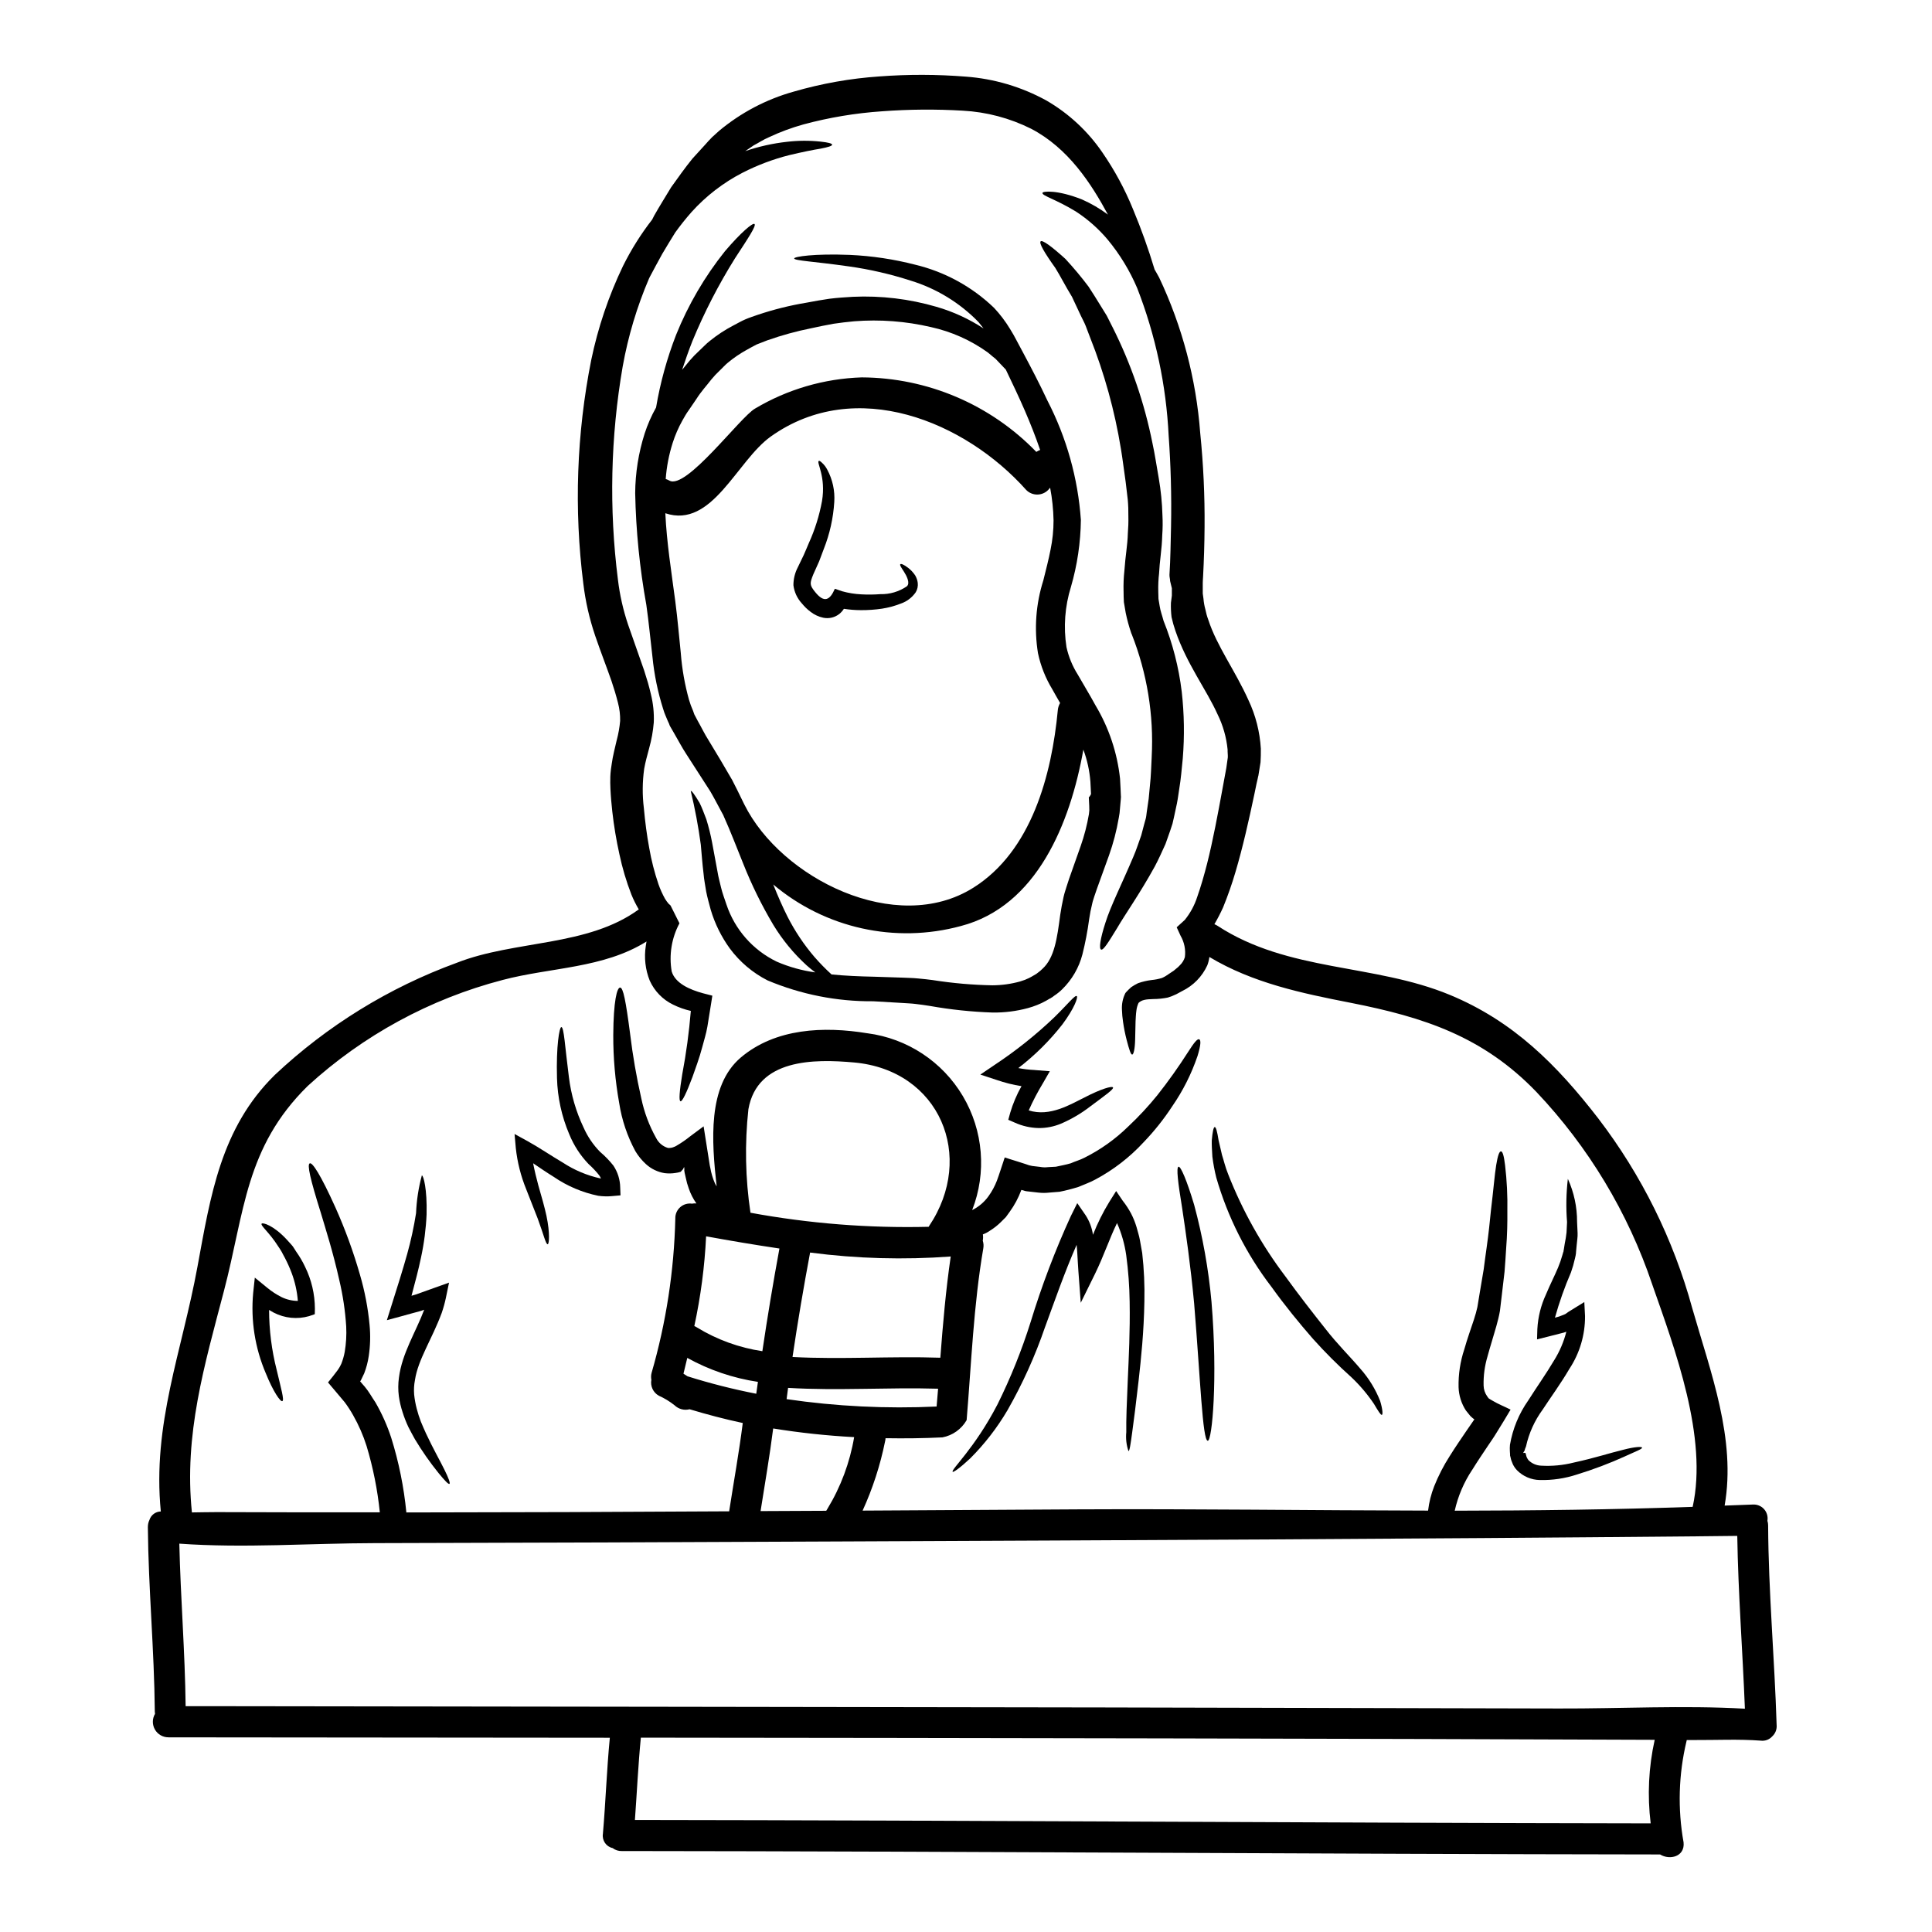 <?xml version="1.0" encoding="UTF-8"?>
<!-- Uploaded to: SVG Find, www.svgrepo.com, Generator: SVG Find Mixer Tools -->
<svg fill="#000000" width="800px" height="800px" version="1.1" viewBox="144 144 512 512" xmlns="http://www.w3.org/2000/svg">
 <g>
  <path d="m614.83 601.18c0.086 1.125-0.348 2.227-1.18 2.988-0.766 0.852-1.906 1.27-3.043 1.121-5.785-0.438-11.809-0.133-17.594-0.164h-2.004c-0.027 0.109-0.051 0.219-0.078 0.359v-0.004c-2.094 8.773-2.356 17.887-0.766 26.766 0.395 3.777-3.648 4.793-6.223 3.203-91.711-0.109-183.42-0.824-275.15-0.906v0.004c-0.879 0.027-1.742-0.254-2.441-0.789-1.723-0.379-2.848-2.035-2.574-3.777 0.734-8.496 1.012-16.992 1.836-25.461-67.277-0.078-116.94-0.109-116.94-0.109v-0.004c-1.488 0.016-2.871-0.77-3.613-2.059-0.742-1.289-0.734-2.879 0.023-4.16-0.035-0.207-0.055-0.418-0.059-0.629-0.137-16.309-1.699-32.559-1.84-48.895h0.004c-0.004-0.641 0.137-1.277 0.414-1.859 0.418-1.32 1.629-2.227 3.016-2.25-2.273-23.16 5.562-42.262 9.703-64.812 3.481-18.859 6.164-36.75 20.469-50.836h-0.004c13.914-13.094 30.34-23.219 48.285-29.766 15.352-6.031 34.637-4.219 48.207-14.141h0.004c-0.742-1.258-1.395-2.566-1.949-3.918-1.348-3.473-2.41-7.047-3.18-10.691-0.832-3.742-1.461-7.531-1.891-11.344-0.215-1.969-0.395-3.938-0.492-6.031-0.055-1.043-0.055-2.082-0.027-3.234 0.027-0.602 0.055-1.066 0.164-1.945l0.219-1.48c0.109-0.906 0.355-2.082 0.602-3.18 0.242-1.012 0.465-2.027 0.711-3.039l0.004 0.004c0.449-1.676 0.75-3.391 0.902-5.117 0.027-1.609-0.164-3.215-0.574-4.769-0.273-0.988-0.52-2.055-0.824-2.988l-0.879-2.754c-1.312-3.781-2.902-7.812-4.356-12.086v-0.004c-1.512-4.457-2.559-9.055-3.121-13.727-2.496-19.746-1.789-39.766 2.09-59.285 1.789-8.613 4.613-16.98 8.418-24.91 2.16-4.352 4.746-8.473 7.727-12.305 0.191-0.359 0.355-0.711 0.547-1.07 1.371-2.438 2.934-4.902 4.496-7.512 1.781-2.465 3.59-5.07 5.644-7.59l3.402-3.727c0.602-0.656 1.066-1.23 1.805-1.949l1.812-1.641h-0.004c5.789-4.84 12.543-8.395 19.809-10.426 7.418-2.156 15.043-3.508 22.75-4.031 7.609-0.57 15.25-0.551 22.859 0.055 7.496 0.551 14.789 2.711 21.375 6.336 5.91 3.422 10.977 8.133 14.828 13.773 3.227 4.68 5.938 9.695 8.082 14.957 2.195 5.246 4.113 10.602 5.75 16.047 0.395 0.711 0.824 1.398 1.203 2.137h0.004c6.129 12.957 9.816 26.93 10.883 41.219 0.836 8.277 1.223 16.594 1.152 24.91-0.027 4.301-0.164 8.742-0.395 13.152-0.027 0.547-0.086 1.098-0.086 1.645v2.793l0.191 1.398v0.004c0.078 0.949 0.242 1.883 0.496 2.801 0.188 0.949 0.449 1.887 0.789 2.793 2.269 6.988 7.125 13.453 10.629 21.254 1.91 4.043 3.027 8.414 3.289 12.879 0 1.18 0 2.523-0.082 3.594-0.164 0.93-0.305 1.863-0.438 2.754l-0.059 0.355-0.082 0.496-0.051 0.16-0.137 0.656-0.305 1.32c-0.191 0.875-0.355 1.777-0.547 2.656-1.508 7.152-3.07 14.086-4.988 20.582-0.941 3.215-2.047 6.383-3.312 9.484-0.691 1.527-1.461 3.019-2.309 4.465 0.277 0.102 0.539 0.234 0.789 0.395 18.801 12.305 41.492 10 61.609 18.332 16.855 6.988 28.34 18.523 39.359 32.773v0.004c11.461 14.988 19.906 32.051 24.879 50.25 4.852 16.965 11.676 34.668 8.582 52.316 2.469-0.109 4.934-0.164 7.398-0.277v0.004c1.137-0.094 2.258 0.344 3.027 1.184 0.77 0.844 1.105 1.996 0.91 3.121 0.125 0.383 0.188 0.781 0.191 1.184 0.09 17.672 1.707 35.293 2.254 52.969zm-8.414-4.356c-0.602-15.27-1.777-30.504-2.023-45.797-3.402 0.055-6.801 0.082-10.199 0.109-76.129 0.711-152.24 1.039-228.37 1.371-40.805 0.195-81.617 0.34-122.45 0.438-17.02 0.027-34.75 1.371-51.852 0.137 0.332 14.363 1.508 28.695 1.672 43.082h13.148c76.82 0.105 153.83 0.191 230.61 0.328 40.07 0.082 80.129 0.172 120.18 0.277 16.281 0.055 32.969-0.879 49.277 0.055zm-13.84-53.5c4.059-18.391-4.66-41.656-10.742-59.004h0.004c-6.418-19-16.883-36.383-30.672-50.945-14.137-14.688-29.762-19.789-49.199-23.617-13.07-2.551-25.977-5.262-37.465-12.145v0.004c-0.098 0.75-0.281 1.484-0.547 2.191-1.359 2.981-3.715 5.394-6.656 6.824-0.547 0.305-1.066 0.574-1.574 0.852h-0.004c-0.723 0.352-1.473 0.645-2.242 0.879-1.254 0.254-2.531 0.387-3.812 0.395-2.082 0.055-3.07 0.219-3.938 1.016-0.301 0.648-0.496 1.34-0.574 2.055-0.137 0.961-0.164 1.918-0.219 2.82-0.055 1.867-0.082 3.453-0.109 4.742-0.055 2.629-0.414 4.082-0.789 4.082s-0.789-1.316-1.453-3.836c-0.41-1.578-0.73-3.18-0.961-4.797-0.164-1.07-0.262-2.152-0.297-3.234-0.09-1.523 0.219-3.043 0.898-4.41l0.059-0.078 0.109-0.141 0.004-0.004c0.438-0.48 0.902-0.941 1.391-1.371 0.57-0.387 1.168-0.734 1.785-1.039 1.172-0.414 2.383-0.699 3.617-0.848 0.934-0.086 1.859-0.27 2.754-0.547 0.332-0.145 0.652-0.309 0.961-0.496l1.48-0.984c0.461-0.273 0.895-0.594 1.285-0.961 0.383-0.281 0.73-0.605 1.043-0.961 0.605-0.578 1.047-1.309 1.289-2.109 0.262-1.973-0.145-3.981-1.148-5.699l-1.016-2.219 2.137-1.945c1.477-1.824 2.602-3.906 3.316-6.141 0.957-2.711 1.805-5.672 2.602-8.77 1.574-6.25 2.824-12.988 4.141-20.172 0.301-1.723 0.629-3.453 0.957-5.207 0.137-0.93 0.246-1.863 0.395-2.793 0.027-0.789-0.082-1.371-0.055-2.055-0.316-3.273-1.227-6.457-2.684-9.402-2.938-6.523-8.113-13.238-11.133-22.043v0.004c-0.418-1.203-0.766-2.43-1.039-3.672-0.152-1.258-0.207-2.519-0.164-3.785l0.246-1.922v-1.945l-0.465-1.918c0-0.551-0.191-1.098-0.168-1.645 0.277-4.356 0.305-8.578 0.414-12.773 0.164-8.355-0.082-16.441-0.629-24.062v0.008c-0.648-13.41-3.461-26.625-8.332-39.137-1.969-4.633-4.598-8.953-7.805-12.836-2.43-2.894-5.277-5.414-8.449-7.477-5.375-3.289-9.016-4.168-8.855-4.938 0.055-0.465 3.977-0.848 10.496 1.754 2.43 1.074 4.727 2.418 6.852 4.004-4.356-8.086-10.441-17.598-20.391-22.773-5.637-2.809-11.785-4.434-18.074-4.773-7.121-0.422-14.262-0.367-21.375 0.164-7.051 0.477-14.039 1.641-20.863 3.481-3.137 0.875-6.199 2.012-9.145 3.398-1.453 0.602-2.715 1.48-4.055 2.164l-1.727 1.18-0.496 0.332-0.004 0.004c3.582-1.223 7.285-2.051 11.047-2.469 2.953-0.352 5.934-0.371 8.891-0.059 2.059 0.219 3.098 0.492 3.098 0.824s-1.066 0.656-3.016 1.039c-1.945 0.305-4.793 0.879-8.359 1.727-4.281 1.082-8.426 2.648-12.359 4.66-5.106 2.633-9.691 6.168-13.535 10.438-1.523 1.727-2.961 3.527-4.305 5.398-1.207 1.949-2.363 3.836-3.43 5.648-1.148 2.109-2.273 4.137-3.285 6.082-0.055 0.137-0.137 0.277-0.219 0.441-3.207 7.484-5.551 15.309-6.988 23.32-3.223 18.68-3.648 37.734-1.262 56.535 0.484 4.047 1.387 8.035 2.688 11.895 1.426 4.082 2.852 8.113 4.246 12.113l1.016 3.285c0.328 1.07 0.52 2.027 0.789 3.07v0.004c0.605 2.434 0.863 4.941 0.758 7.449-0.188 2.316-0.602 4.613-1.23 6.852l-0.738 2.793c-0.191 0.82-0.395 1.574-0.574 2.629-0.484 3.465-0.512 6.973-0.086 10.445 0.328 3.617 0.789 7.18 1.426 10.578 0.562 3.246 1.379 6.445 2.441 9.566 0.469 1.344 1.055 2.644 1.75 3.887 0.285 0.465 0.605 0.906 0.961 1.32 0.277 0.273 0.492 0.395 0.492 0.438l2.363 4.723c-2.09 3.91-2.812 8.402-2.055 12.77 0.934 3.125 4.766 4.82 8.332 5.781l2.438 0.629-0.328 2.086c-0.359 2.16-0.66 4.219-0.988 6.137s-0.906 3.644-1.316 5.262c-0.852 3.262-1.895 5.902-2.633 8.059-1.613 4.301-2.711 6.551-3.176 6.438-0.465-0.109-0.277-2.629 0.465-7.152v0.004c1.051-5.555 1.812-11.164 2.273-16.797-1.633-0.367-3.219-0.93-4.723-1.676-2.734-1.328-4.918-3.578-6.168-6.356-1.164-2.91-1.523-6.082-1.043-9.184 0.055-0.395 0.137-0.789 0.191-1.18-11.414 7.152-25.352 6.824-38.125 10.195h0.004c-19.25 5.016-36.98 14.66-51.656 28.09-16.578 16.309-16.715 33.406-22.199 54.289-5.207 19.867-10.629 38.07-8.496 58.73 2.191-0.027 4.387-0.082 6.555-0.082 14.414 0.055 28.828 0.074 43.246 0.055h-0.004c-0.609-5.953-1.785-11.836-3.508-17.566-0.898-2.84-2.094-5.578-3.566-8.168-0.672-1.199-1.422-2.352-2.242-3.453-1.508-1.777-2.961-3.543-4.414-5.234 0.902-1.121 1.805-2.219 2.574-3.285l0.395-0.605c0.074-0.102 0.141-0.211 0.191-0.328l0.359-0.711c0.402-1.02 0.707-2.074 0.906-3.148 0.375-2.227 0.508-4.488 0.395-6.742-0.262-4.156-0.875-8.281-1.84-12.332-1.668-7.477-3.562-13.32-4.902-17.844-2.82-8.984-3.672-12.797-2.906-13.07 0.684-0.277 2.824 2.906 6.769 11.648v-0.004c2.594 5.797 4.773 11.766 6.523 17.871 1.277 4.356 2.129 8.828 2.551 13.348 0.262 2.738 0.188 5.5-0.223 8.223-0.23 1.562-0.633 3.098-1.203 4.574l-0.551 1.152c-0.078 0.195-0.168 0.391-0.273 0.574l-0.164 0.277-0.082 0.164 0.082 0.078h0.027l0.332 0.395 0.789 0.906c1.066 1.258 1.836 2.711 2.793 4.109v-0.004c1.734 2.992 3.148 6.16 4.219 9.449 2.008 6.43 3.348 13.051 4 19.758 28.531-0.023 57.051-0.125 85.562-0.301v-0.109c1.207-7.781 2.606-15.512 3.59-23.293-4.766-1.016-9.445-2.246-14.086-3.644h-0.004c-1.414 0.363-2.918-0.031-3.973-1.043-1.281-1.023-2.691-1.883-4.191-2.551-1.492-0.84-2.285-2.535-1.969-4.219-0.117-0.598-0.098-1.215 0.055-1.809 3.856-13.312 5.969-27.07 6.293-40.93-0.035-1.141 0.438-2.234 1.289-2.992 0.852-0.762 1.992-1.105 3.121-0.941 0.391-0.078 0.785-0.094 1.18-0.059-0.867-1.219-1.547-2.555-2.027-3.973-0.332-0.91-0.594-1.848-0.785-2.797-0.109-0.438-0.219-0.934-0.305-1.344l-0.105-0.66c0.023 0 0.023-0.105 0.023-0.105v-0.332s-0.055-0.395-0.055-0.465l-0.273 0.574-0.633 0.711v0.004c-0.445 0.148-0.902 0.25-1.367 0.305-0.961 0.156-1.941 0.172-2.906 0.051-1.84-0.297-3.555-1.125-4.934-2.383-1.105-1.008-2.055-2.172-2.82-3.453-2.137-3.965-3.582-8.266-4.273-12.715-1.066-5.953-1.594-11.988-1.574-18.035 0.055-9.055 0.988-12.594 1.812-12.594 0.824 0 1.504 3.484 2.656 12.281l-0.004-0.004c0.695 5.738 1.684 11.438 2.961 17.07 0.77 3.691 2.094 7.238 3.938 10.527 0.637 1.277 1.777 2.234 3.148 2.633 0.293 0.02 0.59 0 0.875-0.055 0.172-0.023 0.336-0.07 0.492-0.137l0.277-0.109 0.164-0.055 0.465-0.246v-0.004c1.27-0.738 2.477-1.57 3.617-2.492 1.176-0.852 2.356-1.727 3.543-2.633 0.465 2.988 0.957 6.059 1.449 9.184l0.191 1.203 0.137 0.629 0.215 1.07h0.004c0.16 0.688 0.363 1.363 0.605 2.027 0.211 0.625 0.496 1.227 0.852 1.785-1.32-11.922-2.469-26.582 6.383-34.121 9.211-7.809 22.062-8.332 33.57-6.438v-0.004c10.551 1.367 19.883 7.512 25.305 16.664 5.422 9.152 6.332 20.289 2.461 30.199 1.707-0.848 3.184-2.098 4.301-3.644 0.926-1.277 1.68-2.668 2.246-4.137 0.629-1.672 1.148-3.426 1.727-5.098l0.199-0.637c0.109-0.133 0.082-0.574 0.305-0.395l1.094 0.359 2.195 0.684 2.133 0.684c0.555 0.23 1.137 0.395 1.73 0.492l2.109 0.246v0.004c0.688 0.125 1.387 0.145 2.082 0.055 0.684-0.027 1.371-0.082 2.055-0.109 1.348-0.305 2.66-0.52 3.938-0.906 1.227-0.547 2.492-0.879 3.641-1.48h-0.004c4.273-2.133 8.188-4.922 11.598-8.266 2.758-2.582 5.336-5.356 7.715-8.293 2.914-3.688 5.641-7.523 8.168-11.484 1.574-2.465 2.441-3.543 2.934-3.34 0.492 0.199 0.441 1.535-0.465 4.496l-0.004-0.004c-1.602 4.699-3.844 9.152-6.664 13.238-2.234 3.418-4.781 6.617-7.613 9.562-3.676 3.981-7.992 7.316-12.773 9.863-1.371 0.766-2.934 1.289-4.441 1.949-1.656 0.527-3.344 0.961-5.047 1.301-0.906 0.055-1.836 0.137-2.754 0.219l-0.004 0.004c-0.938 0.105-1.883 0.105-2.82 0l-2.934-0.332c-0.25-0.016-0.5-0.062-0.738-0.137l-0.332-0.109c-0.133-0.027-0.492-0.133-0.547-0.133-0.055 0 0 0-0.027 0.078-0.758 2.039-1.789 3.969-3.07 5.731l-1.012 1.398c-0.414 0.438-0.852 0.852-1.262 1.258-0.875 0.879-1.848 1.648-2.902 2.301-0.594 0.422-1.238 0.766-1.922 1.016 0.086 0.555 0.074 1.117-0.027 1.672 0.215 0.66 0.262 1.367 0.137 2.051-2.578 15.047-3.148 30.309-4.414 45.496l0.004 0.004c-1.367 2.387-3.711 4.059-6.414 4.57-5.016 0.246-10.027 0.305-15.07 0.219l-0.004 0.004c-0.016 0.297-0.062 0.59-0.137 0.879-1.277 6.309-3.273 12.449-5.945 18.305 18.988-0.109 37.992-0.219 57.004-0.332 30.832-0.16 61.855 0.277 92.852 0.332 0.262-2.207 0.805-4.371 1.613-6.438 1.113-2.789 2.488-5.465 4.109-7.992 1.504-2.414 3.043-4.633 4.469-6.742 0.707-1.016 1.398-2.031 2.082-3.016-0.027 0 0 0-0.109-0.055-0.109-0.055-0.684-0.547-0.961-0.824-0.395-0.465-0.789-0.961-1.148-1.426l-0.004 0.004c-1.219-1.852-1.898-4.004-1.969-6.219-0.074-3.398 0.438-6.781 1.508-10.008 0.82-2.906 1.777-5.512 2.547-7.871 0.395-1.207 0.711-2.332 0.93-3.344 0.191-1.203 0.395-2.383 0.578-3.508 0.395-2.301 0.738-4.469 1.098-6.523 0.273-2.055 0.52-4.004 0.789-5.836 0.52-3.672 0.848-6.906 1.121-9.703 0.684-5.59 0.984-9.535 1.398-12.055 0.414-2.519 0.824-3.648 1.258-3.648 0.438 0 0.789 1.125 1.098 3.672 0.48 4.074 0.68 8.176 0.602 12.281 0.027 2.852-0.027 6.164-0.328 9.945-0.109 1.867-0.246 3.894-0.414 6.004-0.246 2.137-0.492 4.356-0.789 6.742-0.137 1.18-0.301 2.414-0.438 3.672-0.246 1.426-0.605 2.754-0.961 4.055-0.738 2.633-1.574 5.207-2.301 7.871h0.004c-0.766 2.527-1.129 5.164-1.066 7.809 0.02 1.02 0.344 2.016 0.934 2.848 0.145 0.172 0.277 0.355 0.395 0.547l0.305 0.191-0.004 0.004c0.062 0.059 0.137 0.105 0.219 0.137l0.578 0.332c1.449 0.875 3.148 1.535 4.723 2.332-1.18 2-2.441 4.082-3.644 6l-0.684 1.098-0.52 0.789-1.098 1.617c-1.426 2.137-2.879 4.273-4.246 6.496l-0.004-0.008c-2.184 3.285-3.746 6.945-4.606 10.797 21.047-0.031 42.09-0.289 63.059-1.02zm-11.129 83.887c-0.91-7.387-0.551-14.875 1.066-22.141-74.656-0.328-184.08-0.492-268.68-0.574-0.711 7.262-1.043 14.562-1.574 21.816 89.742 0.105 179.47 0.766 269.19 0.898zm-188.25-123.4c0.684-8.961 1.453-17.922 2.754-26.828h0.004c-12.426 0.926-24.914 0.574-37.27-1.043-1.727 9.211-3.289 18.418-4.66 27.68 13.055 0.688 26.129-0.246 39.172 0.191zm-0.988 12.934c0.141-1.574 0.246-3.148 0.395-4.723-13.266-0.395-26.5 0.574-39.754-0.219-0.137 0.988-0.277 1.969-0.395 2.988l0.004-0.004c13.156 1.926 26.469 2.578 39.754 1.957zm-2-47.82c12.387-18.418 2.824-41.328-19.867-43.359-10.605-0.957-25.652-1.012-28.008 12.391-0.996 9.129-0.812 18.348 0.547 27.43 15.574 2.867 31.402 4.117 47.23 3.727 0.043-0.055 0.043-0.109 0.102-0.188zm-26.938 74.926h0.004c3.543-5.824 5.949-12.27 7.082-18.996-7.188-0.383-14.352-1.148-21.457-2.297-0.93 7.316-2.191 14.605-3.34 21.895l17.402-0.082h-0.004c0.09-0.184 0.195-0.355 0.316-0.52zm-17.238-41.77c1.348-9.098 2.856-18.168 4.523-27.211-6.496-0.961-12.988-2.059-19.43-3.234-0.387 8.004-1.43 15.961-3.125 23.789 0.246 0.086 0.477 0.203 0.688 0.355 5.301 3.242 11.199 5.383 17.344 6.301zm-1.617 11.277c0.164-1.043 0.305-2.109 0.441-3.148-6.57-0.984-12.91-3.137-18.719-6.356-0.328 1.398-0.656 2.793-1.012 4.191 0.355 0.219 0.711 0.441 1.066 0.684 5.984 1.883 12.066 3.426 18.223 4.629z"/>
  <path d="m547.69 529.13c0.055-0.305 0.332-0.027 0.305-0.109h0.188l0.082 0.055 0.109 0.328v-0.004c0.039 0.215 0.094 0.426 0.164 0.629 0.062 0.094 0.109 0.195 0.137 0.305 0.109 0.223 0.242 0.434 0.395 0.629 0.887 0.883 2.07 1.398 3.32 1.453 2.918 0.172 5.848-0.105 8.684-0.824 5.481-1.18 9.895-2.629 13.047-3.371 3.121-0.824 4.984-0.906 5.043-0.574 0.059 0.332-1.539 0.957-4.469 2.273l0.004 0.004c-4.168 1.891-8.453 3.508-12.828 4.852-3.164 1.039-6.484 1.527-9.812 1.449-2.269-0.043-4.43-0.965-6.027-2.578-0.441-0.465-0.812-0.996-1.098-1.574l-0.395-0.988c-0.082-0.23-0.148-0.469-0.191-0.711l-0.082-0.332-0.082-0.301v-0.332l-0.055-0.824v0.008c-0.035-0.566-0.023-1.133 0.027-1.699 0.719-4.25 2.387-8.285 4.875-11.809 2.25-3.566 4.723-7.019 6.852-10.629v0.004c1.453-2.332 2.535-4.871 3.211-7.535-0.219 0.055-0.426 0.129-0.633 0.219-1.426 0.359-2.824 0.715-4.195 1.07l-2.934 0.738 0.082-2.797h0.004c0.172-3.148 0.945-6.238 2.273-9.098 1.094-2.629 2.301-4.961 3.207-7.125 0.441-1.055 0.816-2.133 1.125-3.234l0.246-0.852 0.082-0.191v-0.133l0.078-0.395c0.082-0.52 0.168-1.039 0.246-1.574h0.004c0.203-0.969 0.359-1.949 0.469-2.934 0.055-0.961 0.078-1.891 0.137-2.754-0.305-3.816-0.234-7.656 0.215-11.457 1.625 3.586 2.457 7.477 2.441 11.414 0.027 0.934 0.082 1.918 0.137 2.961 0.055 1.043-0.164 2.109-0.246 3.231-0.055 0.578-0.109 1.152-0.164 1.754l-0.027 0.441c-0.027 0.109 0 0.078-0.055 0.301l-0.023 0.191-0.191 0.852h-0.004c-0.27 1.234-0.621 2.453-1.043 3.644-1.684 3.898-3.102 7.91-4.246 12 0.355-0.078 0.711-0.188 1.094-0.301 0.551-0.246 1.152-0.395 1.699-0.684 0.473-0.359 0.965-0.691 1.48-0.988l3.508-2.164 0.191 3.727c0.031 4.981-1.418 9.852-4.164 14.004-2.301 3.938-4.848 7.371-7.047 10.746-2.148 2.922-3.66 6.266-4.438 9.809-0.168 0.363-0.297 0.738-0.395 1.125l-0.359 0.547z"/>
  <path d="m509.76 515.29c0.684 2.297 0.738 3.617 0.438 3.668-0.305 0.051-0.961-1.012-2.082-2.906-1.734-2.574-3.746-4.953-6.004-7.082-3.582-3.211-6.984-6.613-10.191-10.195-3.562-4.086-7.344-8.688-11.02-13.812h-0.004c-6.606-8.633-11.543-18.418-14.562-28.859-0.461-1.832-0.809-3.691-1.043-5.566-0.109-1.668-0.188-3.148-0.16-4.301 0.191-2.273 0.465-3.562 0.789-3.562s0.66 1.234 1.016 3.508c0.246 1.07 0.551 2.387 0.906 3.894 0.492 1.508 0.875 3.262 1.641 5.117l-0.004-0.004c3.797 9.688 8.906 18.809 15.188 27.105 3.59 4.965 7.207 9.594 10.523 13.777 3.231 4.168 6.629 7.477 9.344 10.691v-0.004c2.227 2.516 3.996 5.402 5.227 8.531z"/>
  <path d="m465.06 489.01c1.699 20.387 0.164 36.832-0.984 36.805-1.398 0-1.969-16.418-3.617-36.391-0.934-9.977-2.219-18.941-3.207-25.461-1.066-6.496-1.574-10.578-0.93-10.77 0.574-0.164 2.215 3.644 4.137 10.086v-0.004c2.273 8.43 3.812 17.039 4.602 25.734z"/>
  <path d="m457.17 327.29c0.664 5.879 0.758 11.812 0.277 17.711-0.277 2.754-0.496 5.481-0.934 8.059-0.215 1.344-0.328 2.414-0.629 3.938-0.246 1.207-0.523 2.387-0.766 3.566-0.137 0.574-0.246 1.148-0.395 1.723-0.191 0.633-0.414 1.23-0.605 1.84-0.438 1.203-0.848 2.387-1.258 3.562-0.961 2.109-1.863 4.137-2.852 5.977-4.031 7.316-7.758 12.496-9.973 16.309-2.301 3.75-3.621 5.902-4.223 5.672s-0.273-2.754 1.125-7.086c1.371-4.418 4.383-10.332 7.426-17.543 0.789-1.805 1.371-3.695 2.082-5.644 0.242-0.957 0.52-1.918 0.766-2.906 0.137-0.492 0.273-0.988 0.414-1.48s0.188-1.148 0.273-1.754c0.16-1.148 0.355-2.363 0.52-3.59 0.109-1.148 0.219-2.297 0.328-3.481 0.281-2.469 0.332-5.016 0.469-7.594l-0.004-0.004c0.59-11.105-1.227-22.211-5.316-32.555l-0.109-0.219-0.023-0.109h-0.004c-0.582-1.715-1.059-3.465-1.426-5.234l-0.492-2.879c-0.082-0.984-0.055-1.945-0.082-2.934h-0.004c-0.047-1.809 0.027-3.621 0.223-5.422l0.242-2.754 0.277-2.414c0.191-1.613 0.359-3.203 0.395-4.723 0.125-1.496 0.172-2.996 0.137-4.496 0.023-1.473-0.027-2.945-0.16-4.414-0.191-1.574-0.359-3.125-0.551-4.66-0.438-2.988-0.789-5.949-1.258-8.797h-0.004c-1.645-10.105-4.383-20.004-8.168-29.52-0.395-1.043-0.766-2.031-1.148-3.016-0.383-0.984-0.879-1.84-1.289-2.715-0.848-1.777-1.641-3.481-2.363-5.043-1.781-2.906-3.098-5.535-4.414-7.648-2.961-4.137-4.356-6.602-3.894-7.043 0.465-0.441 2.793 1.23 6.551 4.633l0.004 0.004c2.168 2.344 4.219 4.793 6.137 7.344 1.012 1.535 2.055 3.203 3.148 4.988l1.699 2.754c0.516 0.988 1.012 2.004 1.531 3.043h0.004c4.879 9.703 8.426 20.02 10.551 30.668 0.656 2.984 1.094 6.082 1.668 9.262 0.566 3.269 0.898 6.574 0.988 9.891 0.094 1.766 0.074 3.531-0.055 5.293-0.051 1.754-0.191 3.484-0.395 5.18l-0.277 2.606-0.164 2.273h0.004c-0.188 1.59-0.258 3.195-0.219 4.793l0.055 2.027 0.328 1.949c0.164 1.18 0.684 2.547 1.016 3.836v0.004c2.418 6.019 4.039 12.332 4.816 18.773z"/>
  <path d="m446.7 476.1c0.48 4.258 0.672 8.539 0.574 12.824-0.137 8.086-0.879 15.156-1.535 20.996-0.656 5.836-1.266 10.52-1.699 13.699-0.434 3.18-0.684 4.934-0.984 4.934v-0.004c-0.551-1.609-0.746-3.32-0.578-5.012-0.055-3.258 0.137-7.973 0.395-13.84 0.254-5.863 0.633-12.906 0.496-20.746-0.055-4.109-0.355-8.207-0.906-12.277-0.414-2.949-1.234-5.828-2.441-8.551-2 4.082-3.543 8.797-5.859 13.508l-3.754 7.621-0.629-8.414c-0.059-0.738-0.082-1.48-0.141-2.219-0.105-1.668-0.16-3.231-0.328-4.723-3.285 7.512-5.836 14.934-8.359 21.785h-0.004c-2.613 7.629-5.938 14.996-9.93 22-2.742 4.672-6.066 8.973-9.895 12.801-2.754 2.574-4.469 3.754-4.656 3.562-0.547-0.547 5.754-6.059 11.867-17.844v0.004c3.496-7.051 6.438-14.363 8.797-21.871 2.918-9.559 6.469-18.918 10.625-28.008l1.727-3.481 2.191 3.18h0.004c1.027 1.57 1.699 3.348 1.969 5.207 1.184-3.027 2.633-5.945 4.328-8.715l1.812-2.879 1.723 2.547c0.852 1.074 1.602 2.219 2.246 3.43 0.586 1.133 1.062 2.32 1.426 3.539 0.305 1.18 0.715 2.363 0.906 3.508 0.188 1.145 0.422 2.285 0.613 3.438z"/>
  <path d="m441.05 355.32c0 0.055-0.027 0.547-0.027 0.492 0 0.082-0.219 2.469-0.219 2.469l-0.105 1.18-0.219 1.344h-0.004c-0.574 3.356-1.434 6.656-2.574 9.867-1.07 2.961-2.141 5.902-3.18 8.797l-0.715 2.082-0.328 1.043-0.082 0.273-0.023 0.082-0.125 0.516c-0.188 0.789-0.328 1.449-0.465 2.082l-0.359 2.109h0.004c-0.418 3.125-1.012 6.227-1.781 9.289-0.914 3.508-2.769 6.703-5.367 9.238-0.648 0.633-1.355 1.203-2.113 1.699l-0.52 0.395-0.082 0.027-0.242 0.164-0.109 0.082-0.246 0.105-0.934 0.551h-0.004c-0.762 0.43-1.551 0.805-2.363 1.125-0.797 0.32-1.613 0.594-2.441 0.82-3.051 0.828-6.207 1.223-9.371 1.184-5.586-0.188-11.156-0.773-16.66-1.754-1.285-0.191-2.551-0.395-3.781-0.523-0.984-0.133-2.496-0.188-3.699-0.273-2.547-0.164-5.043-0.305-7.512-0.441v0.004c-9.613 0.078-19.145-1.805-28.004-5.535-3.938-2.008-7.356-4.902-9.988-8.453-2.258-3.117-3.973-6.59-5.066-10.277-0.469-1.777-0.879-3.176-1.203-4.82-0.246-1.617-0.578-3.234-0.684-4.66-0.359-2.906-0.523-5.512-0.742-7.809l-0.004-0.004c-0.645-4.766-1.531-9.492-2.66-14.168 0.246-0.137 1.016 0.934 2.332 3.125 0.574 1.148 1.148 2.629 1.805 4.383 0.629 2.035 1.145 4.102 1.535 6.191 0.414 2.332 0.906 4.91 1.426 7.703 0.219 1.426 0.602 2.715 0.934 4.164 0.332 1.449 0.961 3.07 1.426 4.496 2.215 6.641 7.016 12.105 13.32 15.156 3.262 1.414 6.707 2.375 10.23 2.852-0.766-0.574-1.574-1.207-2.363-1.922h0.004c-3.414-3.129-6.367-6.727-8.773-10.688-3.086-5.188-5.75-10.609-7.973-16.223-1.727-4.246-3.316-8.465-5.18-12.594l-0.109-0.273-0.082-0.137-0.652-1.207c-0.879-1.613-1.754-3.34-2.715-4.961-2.055-3.18-4.168-6.496-6.356-9.867-1.125-1.723-2.168-3.695-3.262-5.59l-0.824-1.426-0.109-0.191-0.055-0.082-0.16-0.328-0.137-0.395-0.352-0.758c-0.395-1.039-0.852-1.863-1.203-3.125h-0.004c-1.43-4.508-2.387-9.156-2.848-13.863-0.551-4.633-0.961-9.129-1.617-13.734-1.773-9.789-2.762-19.703-2.961-29.652 0.039-5.344 0.879-10.652 2.496-15.742 0.777-2.41 1.797-4.731 3.039-6.938 1.113-6.59 2.894-13.051 5.316-19.281 3.215-7.969 7.574-15.43 12.938-22.141 4.273-5.019 7.398-7.621 7.836-7.211 0.52 0.465-1.723 3.809-5.18 9.102-4.367 6.988-8.145 14.332-11.289 21.949-1.016 2.574-1.895 5.117-2.715 7.594 0.684-0.824 1.371-1.645 2-2.441 0.812-0.949 1.68-1.844 2.606-2.684 0.93-0.852 1.754-1.781 2.754-2.551 1.934-1.566 4.019-2.934 6.223-4.082 1.066-0.547 2.137-1.18 3.231-1.645s2.219-0.824 3.316-1.207h0.004c4.176-1.398 8.453-2.461 12.797-3.18 2.113-0.414 4.059-0.738 6.086-1.043 2.164-0.273 4.219-0.395 6.223-0.52 7.484-0.344 14.977 0.555 22.168 2.656 4.422 1.277 8.625 3.211 12.473 5.734-0.441-0.578-0.879-1.125-1.316-1.672v-0.004c-4.992-5.141-11.207-8.934-18.062-11.02-5.328-1.719-10.793-2.977-16.336-3.754-9.207-1.316-14.469-1.508-14.469-2.109 0-0.469 5.203-1.316 14.773-0.934 5.848 0.266 11.652 1.137 17.32 2.602 7.844 1.883 15.043 5.824 20.859 11.414 1.617 1.727 3.051 3.621 4.273 5.644 0.684 1.07 1.203 2.055 1.727 3.043s1.066 2.004 1.613 3.016c2.164 4.059 4.418 8.332 6.555 12.91 5.07 9.82 8.082 20.57 8.855 31.598-0.07 6.012-0.957 11.984-2.637 17.758-1.605 5.156-2.008 10.613-1.18 15.949 0.574 2.598 1.594 5.07 3.016 7.316 1.535 2.711 3.121 5.262 4.684 8.141 3.543 5.922 5.758 12.543 6.496 19.406l0.137 2.602 0.055 1.285 0.027 0.656 0.027 0.332zm-7.918-0.879-0.055-1.121-0.109-2.195h-0.004c-0.223-2.894-0.852-5.742-1.859-8.465-3.481 19.547-12.336 41.516-32.477 46.75-17.375 4.715-35.961 0.594-49.715-11.02 1.234 3.094 2.496 5.973 3.781 8.52 1.953 3.84 4.352 7.43 7.152 10.699 1.418 1.629 2.93 3.172 4.527 4.629 3.586 0.359 7.367 0.52 11.289 0.602l7.594 0.246c1.371 0.082 2.438 0.055 4.027 0.215 1.344 0.109 2.688 0.277 4.004 0.441l-0.004 0.004c5.195 0.816 10.445 1.273 15.703 1.371 2.481-0.012 4.949-0.352 7.34-1.016 0.523-0.215 1.207-0.355 1.617-0.574v-0.004c0.523-0.203 1.031-0.449 1.512-0.738l0.93-0.547 0.246-0.137 0.027-0.027 0.328-0.246v-0.004c0.453-0.316 0.871-0.676 1.262-1.066 3.207-2.906 3.894-8.086 4.723-14.309l0.395-2.363c0.164-0.852 0.332-1.699 0.492-2.387l0.141-0.574 0.133-0.496 0.086-0.273 0.355-1.152 0.738-2.273c1.039-2.906 2.055-5.809 3.094-8.766v0.004c0.957-2.731 1.68-5.535 2.168-8.387l0.109-1.016-0.023-1.18-0.109-2.246v-0.055l0.273-0.277zm-8.797-22.281c0.062-0.656 0.27-1.289 0.602-1.859-0.684-1.203-1.398-2.414-2.055-3.617-1.801-2.961-3.09-6.203-3.809-9.594-1.043-6.453-0.555-13.059 1.422-19.285 0.711-2.852 1.426-5.617 1.918-8.168 0.527-2.551 0.789-5.148 0.789-7.754-0.059-2.898-0.363-5.789-0.906-8.637l-0.523 0.605c-0.77 0.777-1.816 1.211-2.906 1.211s-2.137-0.434-2.902-1.211c-16.195-18.172-45.188-30.199-67.699-14.168-9.055 6.469-15.512 24.496-27.945 20.332 0.359 7.781 1.617 15.566 2.633 23.297 0.629 4.766 1.012 9.504 1.477 13.891h-0.004c0.328 4.144 1.055 8.25 2.168 12.254 0.289 0.992 0.648 1.961 1.07 2.906l0.277 0.789 0.109 0.277-0.004-0.004c0.031 0.066 0.066 0.129 0.109 0.188l0.711 1.348c1.016 1.777 1.84 3.543 2.938 5.258 1.051 1.754 2.09 3.481 3.121 5.18l3.098 5.289c0.934 1.754 1.727 3.453 2.551 5.117l0.602 1.234 0.082 0.16c9.742 19.574 40.238 34.871 60.656 22.074 15.484-9.699 20.805-29.953 22.422-47.113zm-5.699-68.402c0.316-0.211 0.656-0.387 1.012-0.52-1.203-3.543-2.602-7.043-4.031-10.359-1.641-3.781-3.371-7.398-5.066-10.934-0.66-0.711-1.375-1.453-2.141-2.246l-0.629-0.656c-0.082-0.027-0.395-0.332-0.602-0.469-0.438-0.395-0.902-0.738-1.371-1.148v-0.004c-4.523-3.254-9.66-5.547-15.102-6.742-6.66-1.555-13.52-2.07-20.336-1.535-1.836 0.164-3.699 0.395-5.481 0.656-1.895 0.332-3.938 0.766-5.863 1.18-3.961 0.793-7.863 1.863-11.672 3.207-0.961 0.395-1.895 0.738-2.824 1.098-0.902 0.438-1.75 0.957-2.629 1.426h-0.004c-1.758 0.965-3.418 2.094-4.961 3.371-0.789 0.629-1.48 1.449-2.242 2.16h-0.004c-0.77 0.719-1.492 1.488-2.164 2.305-1.32 1.727-2.688 3.148-4.004 5.234l-2 2.934c-0.324 0.438-0.625 0.895-0.902 1.367l-0.789 1.375c-1.055 1.887-1.918 3.879-2.574 5.941-0.984 3.098-1.602 6.297-1.836 9.539 0.332 0.109 0.652 0.246 0.957 0.414 4.414 2.602 18.77-16.828 22.719-19.074 8.578-5.106 18.309-7.949 28.285-8.266 17.449 0.086 34.121 7.207 46.254 19.746z"/>
  <path d="m438.96 432.2c0.219 0.469-2.109 2.086-6.031 5.019-2.391 1.848-5.004 3.383-7.781 4.574-1.848 0.766-3.832 1.16-5.836 1.152-2.215-0.039-4.398-0.535-6.414-1.453l-1.695-0.738 0.52-1.867h-0.004c0.73-2.453 1.73-4.812 2.988-7.043-2.234-0.355-4.438-0.902-6.578-1.645l-4.328-1.426 3.723-2.523c5.648-3.731 10.953-7.957 15.852-12.629 3.543-3.457 5.512-6.004 5.977-5.648 0.395 0.277-0.602 3.207-3.836 7.539h-0.004c-3.379 4.32-7.293 8.195-11.648 11.535 1.398 0.273 2.816 0.441 4.238 0.508l0.277 0.027 3.836 0.301-1.812 3.148c-1.414 2.328-2.676 4.742-3.781 7.234 5.594 1.781 11.02-1.574 14.828-3.453 4.363-2.254 7.301-3.106 7.512-2.613z"/>
  <path d="m387.21 298.45c0.105 0.867-0.078 1.746-0.523 2.496-0.969 1.406-2.359 2.465-3.977 3.016-1.598 0.629-3.262 1.078-4.957 1.34-1.852 0.273-3.719 0.406-5.59 0.395-1.516-0.004-3.027-0.121-4.523-0.355-0.316 0.496-0.703 0.941-1.152 1.316-1.211 0.984-2.805 1.367-4.332 1.043-1.203-0.258-2.336-0.785-3.312-1.535-0.465-0.344-0.902-0.719-1.316-1.125-0.367-0.367-0.715-0.75-1.043-1.148-1.219-1.332-1.996-3.008-2.219-4.801-0.004-1.645 0.391-3.266 1.148-4.723 0.551-1.098 1.07-2.191 1.574-3.262 0.504-1.07 0.906-2.164 1.371-3.203 1.613-3.555 2.781-7.289 3.484-11.129 1.094-6.5-1.535-10.234-0.852-10.629 0.109-0.082 0.395 0.055 0.789 0.438 0.594 0.527 1.086 1.16 1.449 1.867 1.414 2.629 2.059 5.602 1.863 8.578-0.262 4.246-1.191 8.43-2.754 12.391-0.395 1.094-0.852 2.215-1.258 3.34-0.492 1.121-1.016 2.273-1.535 3.426-0.988 2.441-1.012 2.852 0.492 4.723 2.387 2.961 3.894 2.164 5.207-0.879l1.918 0.656h-0.004c1.668 0.469 3.387 0.742 5.117 0.824 1.68 0.094 3.363 0.074 5.043-0.055 2.496 0.062 4.953-0.668 7.012-2.082 0.961-0.879-0.137-2.879-0.789-3.894-0.711-1.094-1.148-1.727-0.957-1.945 0.191-0.215 0.902 0.055 2.055 0.93h0.004c0.742 0.566 1.383 1.254 1.895 2.031 0.352 0.602 0.582 1.266 0.672 1.957z"/>
  <path d="m308.36 458.67 0.082 2.113-2.137 0.188v0.004c-1.258 0.121-2.527 0.094-3.781-0.086-4.211-0.867-8.211-2.566-11.758-4.996-1.945-1.203-3.754-2.438-5.481-3.617 0.395 2.055 0.879 4.004 1.371 5.836 0.879 3.043 1.672 5.809 2.164 8.113 0.988 4.688 0.684 7.512 0.332 7.512-0.523 0.055-1.07-2.551-2.66-6.824-0.852-2.164-1.867-4.766-3.043-7.754v-0.004c-1.422-3.481-2.348-7.144-2.754-10.883l-0.332-3.75 3.402 1.863c3.121 1.727 6.109 3.781 9.316 5.672v-0.004c3.07 2.027 6.492 3.469 10.086 4.254h0.078c-0.113-0.293-0.258-0.566-0.438-0.824-0.863-1.082-1.816-2.09-2.848-3.016-2.191-2.289-3.93-4.977-5.117-7.918-1.996-4.695-3.094-9.727-3.234-14.828-0.242-8.496 0.629-13.512 1.152-13.539 0.711 0 0.957 5.207 2 13.238 0.566 4.641 1.883 9.156 3.887 13.379 1.059 2.406 2.547 4.598 4.391 6.469 1.289 1.086 2.461 2.297 3.508 3.617 1.148 1.715 1.777 3.723 1.812 5.785z"/>
  <path d="m261.74 533.41c1.148 2.301 1.641 3.672 1.371 3.836-0.273 0.164-1.258-0.879-2.879-2.856v0.004c-2.289-2.84-4.383-5.832-6.262-8.961-0.574-1.016-1.148-2.113-1.75-3.262-0.59-1.254-1.094-2.543-1.512-3.863-0.469-1.41-0.809-2.859-1.012-4.332-0.211-1.629-0.199-3.277 0.027-4.902 0.824-6.469 4.496-12.109 6.691-17.98-0.301 0.109-0.629 0.219-0.934 0.332-1.699 0.465-3.398 0.906-5.016 1.371l-3.938 1.066 1.203-3.832c1.574-4.965 3.016-9.535 4.164-13.648l0.004-0.008c0.996-3.574 1.785-7.207 2.363-10.879 0.137-3.379 0.652-6.734 1.531-10 0.438 0 1.426 3.644 1.258 10.277h0.004c-0.168 3.863-0.664 7.703-1.48 11.48-0.656 3.18-1.574 6.606-2.519 10.141l1.121-0.328c1.574-0.574 3.176-1.152 4.824-1.727l4-1.426-0.824 3.977h0.004c-0.289 1.371-0.664 2.727-1.121 4.055-2.551 6.906-6.277 12.359-7.086 17.758-0.25 1.273-0.324 2.574-0.219 3.863 0.133 1.27 0.359 2.523 0.684 3.758 0.301 1.16 0.668 2.305 1.094 3.422 0.465 1.094 0.906 2.164 1.371 3.148 1.875 4.027 3.711 7.211 4.836 9.516z"/>
  <path d="m224.85 479.72c1.695 3.445 2.586 7.231 2.602 11.07l-0.027 1.48-1.508 0.52c-3.129 0.898-6.484 0.566-9.375-0.934-0.438-0.219-0.82-0.492-1.23-0.711 0.012 5.344 0.684 10.664 2 15.844 1.18 5.016 2.082 8.086 1.508 8.328-0.496 0.219-2.387-2.438-4.383-7.394h-0.004c-2.859-6.699-4.008-14.004-3.34-21.258l0.438-4.082 3.289 2.684v0.004c1.148 0.945 2.398 1.762 3.723 2.438 1.367 0.68 2.867 1.035 4.391 1.043-0.203-2.559-0.766-5.074-1.672-7.477-0.5-1.32-1.078-2.613-1.73-3.867-0.332-0.574-0.602-1.148-0.906-1.699-0.305-0.551-0.625-0.984-0.93-1.453-2.301-3.644-4.742-5.481-4.356-5.977 0.242-0.355 3.094 0.395 6.606 4.168 0.395 0.465 0.848 0.961 1.316 1.453 0.469 0.492 0.789 1.148 1.203 1.75v0.004c0.914 1.281 1.715 2.641 2.387 4.066z"/>
 </g>
</svg>